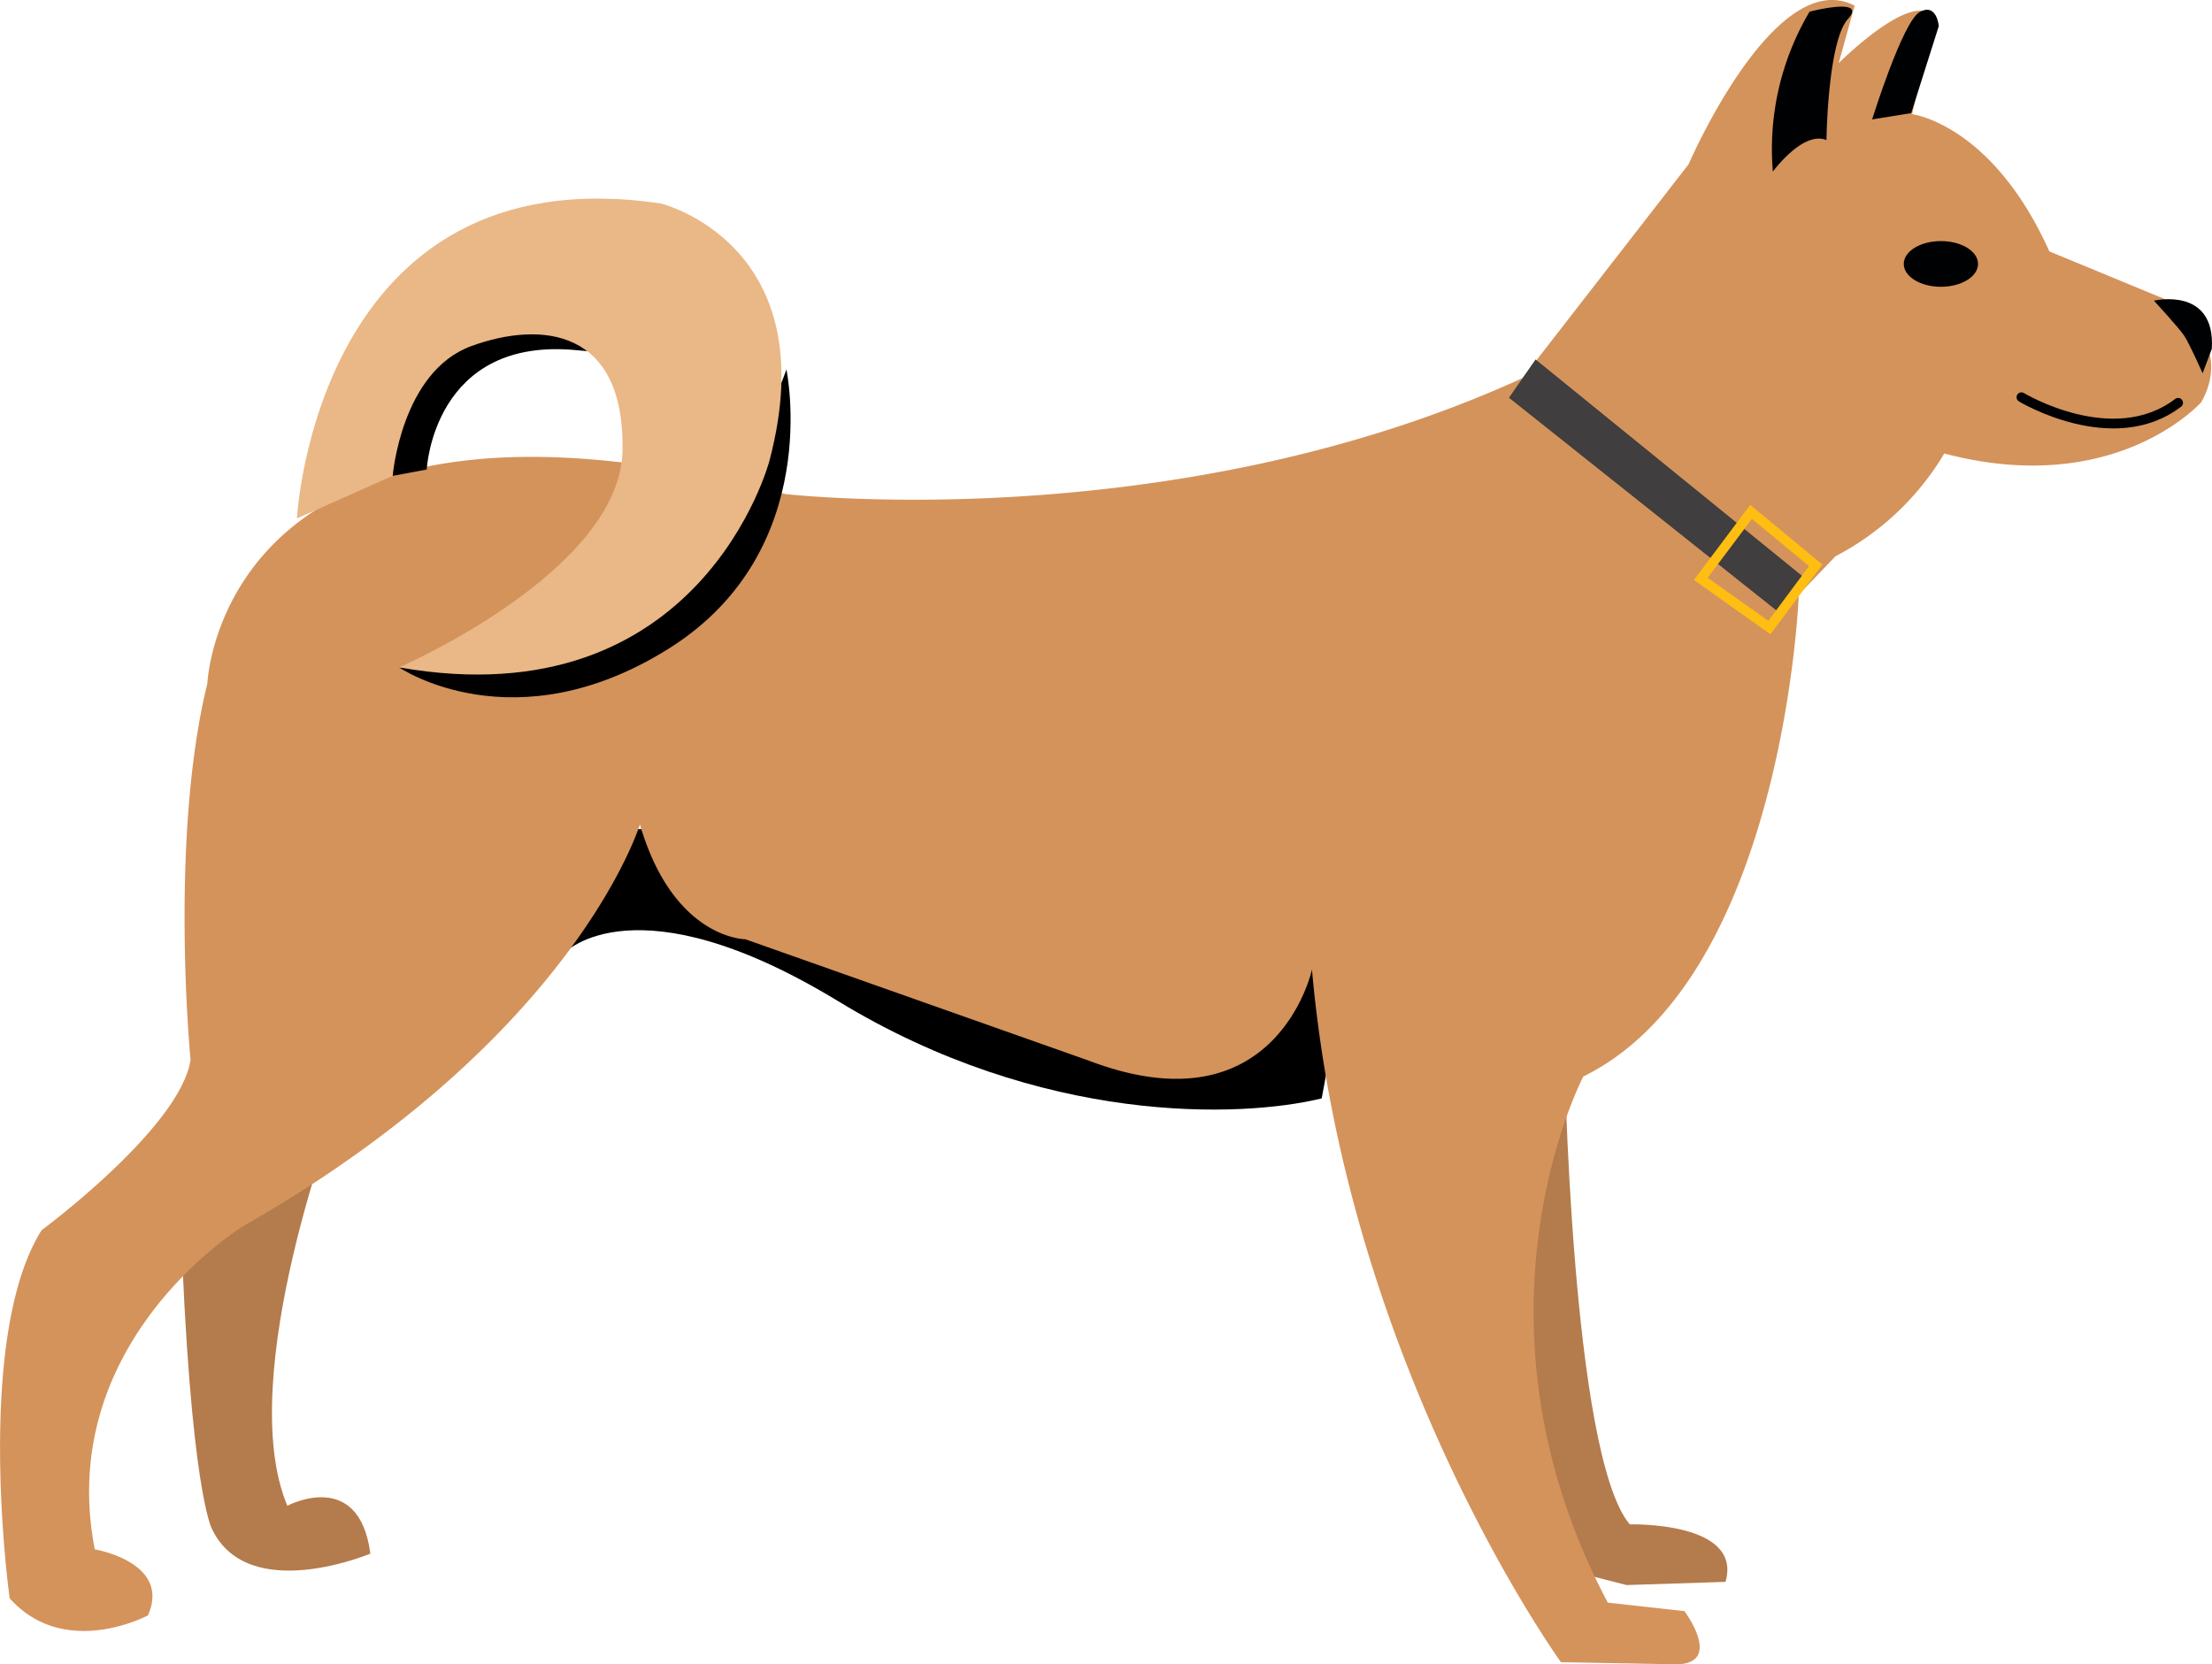 <svg xmlns="http://www.w3.org/2000/svg" width="226.907" height="170.759" viewBox="0 0 226.907 170.759"><g id="Group_558" data-name="Group 558" transform="translate(-859.614 -403.361)"><g id="Group_556" data-name="Group 556" transform="translate(859.614 403.361)"><path id="Path_6353" data-name="Path 6353" d="M423.029,186.11,439.4,174.647s-10.971,28.327-5.4,41.59c0,0,7.369-3.93,8.514,4.912,0,0-12.442,5.239-16.209-2.457C426.3,218.692,424.013,214.927,423.029,186.11Z" transform="translate(-404.525 -61.748)" fill="#b47b4c"></path><path id="Path_6354" data-name="Path 6354" d="M504.361,171.706s.655,41.753,6.714,48.957c0,0,11.626-.327,9.824,5.9l-10.151.327-7.7-1.965-9.171-28.654Z" transform="translate(-343.896 -64.265)" fill="#b47b4c"></path><path id="Path_6355" data-name="Path 6355" d="M444.482,172.54s7.245-7.7,28.073,4.981,41.2,12,49.58,9.961l4.528-24.451-11.32-3.622-65.2.453-6.113,7.245Z" transform="translate(-386.555 -74.787)" fill="#010000"></path><path id="Path_6356" data-name="Path 6356" d="M478.7,198.387s-6.582,21.771-40.66,41.206c0,0-19.409,11.784-15.261,33.18,0,0,7.859,1.308,5.458,6.768,0,0-8.514,4.584-14.19-1.748,0,0-3.711-26.633,3.275-37.767,0,0,14.19-10.481,15.282-17.466,0,0-2.2-22.7,1.726-38.637,0,0,1.331-34.5,59.273-19.429,0,0,39.625,4.584,75.645-11.9l17.03-21.94s8.842-20.522,17.028-16.265l-1.637,5.894s7.859-7.859,9.824-4.584l-2.292,9.824s8.187.982,14.081,14.081l12.281,5.075s6.838,4.083,3.3,10.392c0,0-8.759,9.906-26.362,5.266a28.057,28.057,0,0,1-11.155,10.54l-3.767,3.93s-1.473,39.3-22.105,49.449c0,0-12.99,24.723,2.511,53.978l7.861.874s3.928,5.239-.655,5.458l-12.008-.219s-21.94-30.29-25.544-71.062c0,0-3.6,16.7-22.923,9.332l-35.2-12.444S482.135,210.174,478.7,198.387Z" transform="translate(-413.057 -113.808)" fill="#d4935b"></path><path id="Path_6357" data-name="Path 6357" d="M435.118,164.8s11.789,8.078,27.726-1.965,12.006-28.6,12.006-28.6S463.935,166.982,435.118,164.8Z" transform="translate(-394.18 -96.328)" fill="#010000"></path><path id="Path_6358" data-name="Path 6358" d="M435.973,148.877l3.492-.655s.655-13.754,15.5-12.227-2.182-6.113-2.182-6.113l-14.409,3.711-5.022,7.861Z" transform="translate(-395.69 -100.053)" fill="#010000"></path><path id="Path_6359" data-name="Path 6359" d="M429.471,157.6s1.963-37.552,37.331-32.311c0,0,17.03,4.147,11.134,26.416,0,0-6.985,26.635-37.986,21.177,0,0,22.7-9.824,22.923-22.268s-8.3-13.318-15.5-10.7-8.078,13.318-8.078,13.318Z" transform="translate(-399.012 -104.411)" fill="#eab786"></path><path id="Path_6360" data-name="Path 6360" d="M511.094,131.1s3.093-4.235,5.5-3.233c0,0,.121-10.112,2.2-12.424s-3.934-.752-3.934-.752A27.63,27.63,0,0,0,511.094,131.1Z" transform="translate(-329.234 -113.493)" fill="#000102"></path><path id="Path_6361" data-name="Path 6361" d="M516.546,125.6l4.008-.648,2.83-8.926s-.2-2.422-1.958-1.444S516.546,125.6,516.546,125.6Z" transform="translate(-324.503 -113.348)" fill="#000102"></path><ellipse id="Ellipse_81" data-name="Ellipse 81" cx="3.81" cy="2.345" rx="3.81" ry="2.345" transform="translate(195.288 24.734)" fill="#000102"></ellipse><path id="Path_6362" data-name="Path 6362" d="M524.8,135.77s9.386,5.675,16.074.573" transform="translate(-317.442 -95.015)" fill="none" stroke="#000102" stroke-linecap="round" stroke-miterlimit="10" stroke-width="1"></path><path id="Path_6363" data-name="Path 6363" d="M532.123,130.5s6.33-1.5,5.94,4.942l-.946,2.509s-1.3-2.956-1.884-3.849C534.717,133.312,532.123,130.5,532.123,130.5Z" transform="translate(-311.174 -99.651)" fill="#000102"></path><path id="Path_6364" data-name="Path 6364" d="M529.824,133.059" transform="translate(-313.141 -97.335)" fill="none" stroke="#000102" stroke-miterlimit="10" stroke-width="1"></path><path id="Path_6365" data-name="Path 6365" d="M496.471,137.611l2.729-3.93,27.945,22.7-2.893,3.329Z" transform="translate(-341.681 -96.802)" fill="#403e3e"></path><path id="Path_6366" data-name="Path 6366" d="M507.074,148.985l5.158-6.877,6.631,5.485-4.748,6.386Z" transform="translate(-332.608 -89.592)" fill="none" stroke="#febe12" stroke-miterlimit="10" stroke-width="1"></path></g></g></svg>